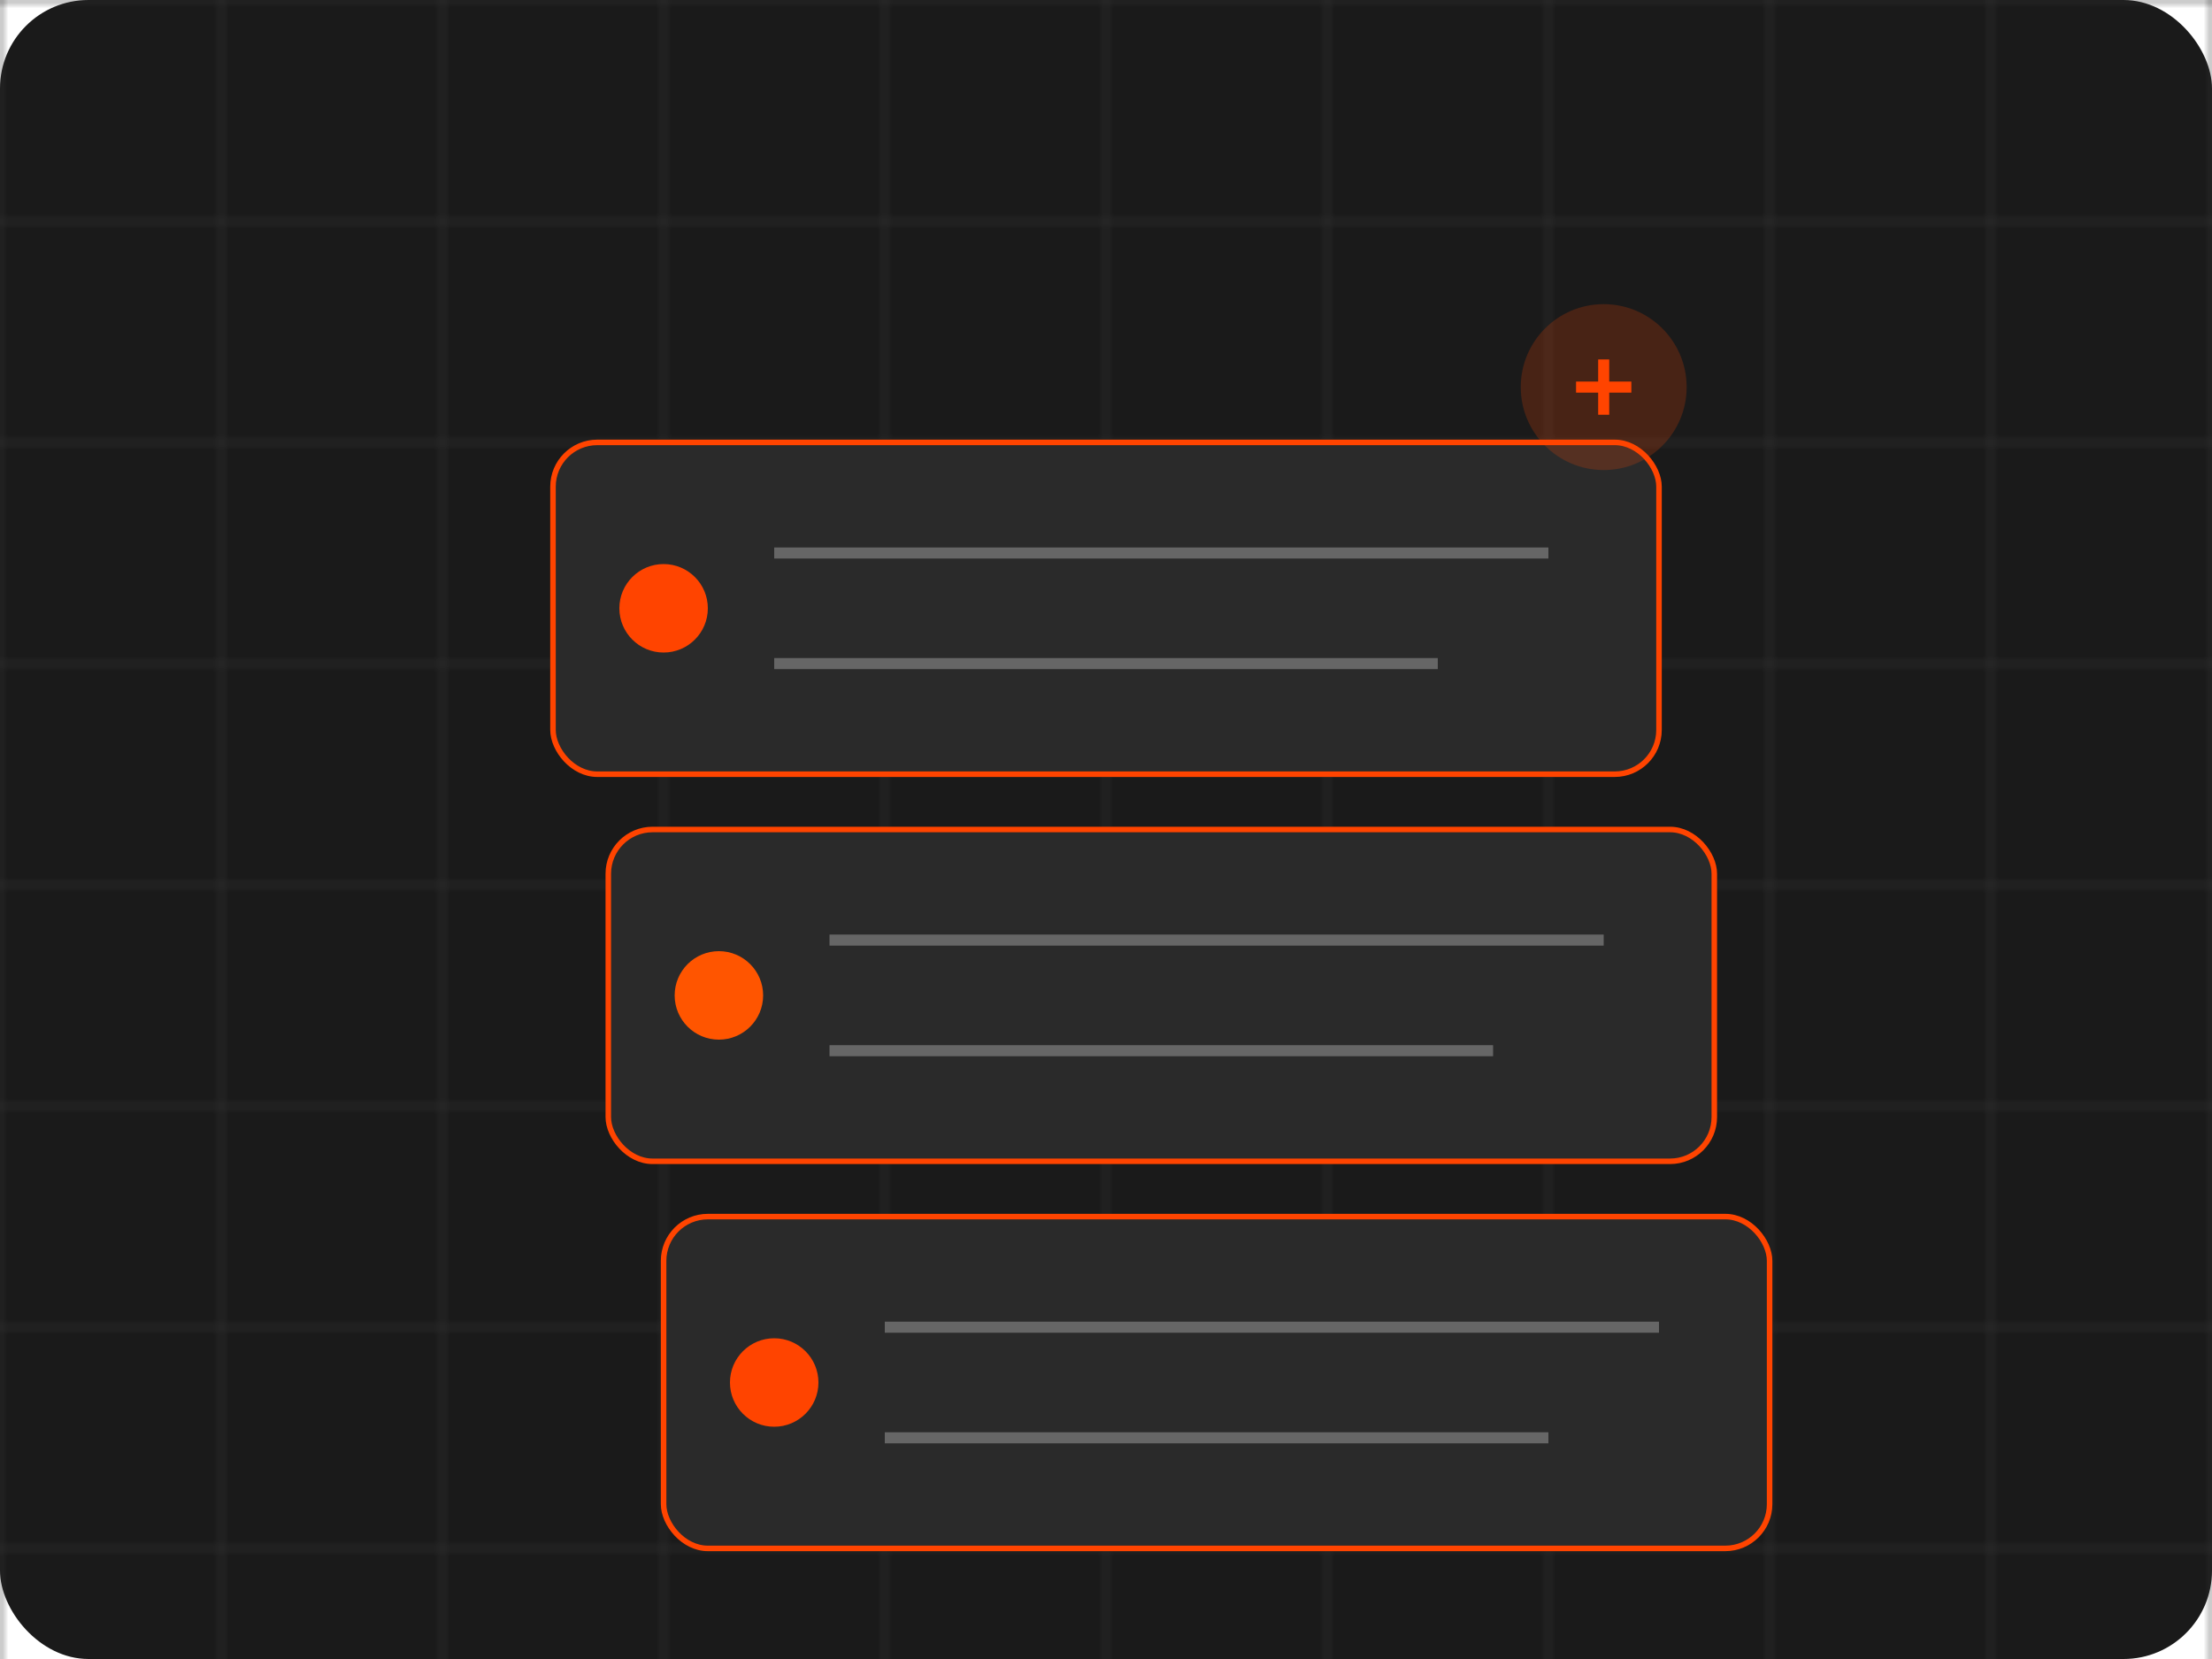 <?xml version="1.0" encoding="UTF-8"?>
<svg width="400" height="300" viewBox="0 0 400 300" fill="none" xmlns="http://www.w3.org/2000/svg">
    <!-- Background -->
    <rect width="400" height="300" rx="16" fill="#1A1A1A"/>
    
    <!-- Grid Pattern -->
    <pattern id="grid" x="0" y="0" width="40" height="40" patternUnits="userSpaceOnUse">
        <rect width="40" height="40" fill="none" stroke="#333333" stroke-width="0.5"/>
    </pattern>
    <rect width="400" height="300" fill="url(#grid)"/>
    
    <!-- Feedback Cards -->
    <g transform="translate(100, 80)">
        <!-- Card 1 -->
        <g transform="translate(0, 0)">
            <rect x="0" y="0" width="200" height="60" rx="8" fill="#2A2A2A" stroke="#FF4400" stroke-width="1"/>
            <circle cx="20" cy="30" r="8" fill="#FF4400"/>
            <line x1="40" y1="20" x2="180" y2="20" stroke="#666666" stroke-width="2"/>
            <line x1="40" y1="40" x2="160" y2="40" stroke="#666666" stroke-width="2"/>
        </g>
        
        <!-- Card 2 -->
        <g transform="translate(10, 70)">
            <rect x="0" y="0" width="200" height="60" rx="8" fill="#2A2A2A" stroke="#FF4400" stroke-width="1"/>
            <circle cx="20" cy="30" r="8" fill="#FF5500"/>
            <line x1="40" y1="20" x2="180" y2="20" stroke="#666666" stroke-width="2"/>
            <line x1="40" y1="40" x2="160" y2="40" stroke="#666666" stroke-width="2"/>
        </g>
        
        <!-- Card 3 -->
        <g transform="translate(20, 140)">
            <rect x="0" y="0" width="200" height="60" rx="8" fill="#2A2A2A" stroke="#FF4400" stroke-width="1"/>
            <circle cx="20" cy="30" r="8" fill="#FF4400"/>
            <line x1="40" y1="20" x2="180" y2="20" stroke="#666666" stroke-width="2"/>
            <line x1="40" y1="40" x2="160" y2="40" stroke="#666666" stroke-width="2"/>
        </g>
        
        <!-- Animated Plus Icon -->
        <g transform="translate(180, -20)">
            <circle cx="10" cy="10" r="15" fill="#FF4400" opacity="0.2">
                <animate attributeName="r" values="15;18;15" dur="2s" repeatCount="indefinite"/>
            </circle>
            <path d="M 10 5 L 10 15 M 5 10 L 15 10" stroke="#FF4400" stroke-width="2"/>
        </g>
    </g>
</svg> 